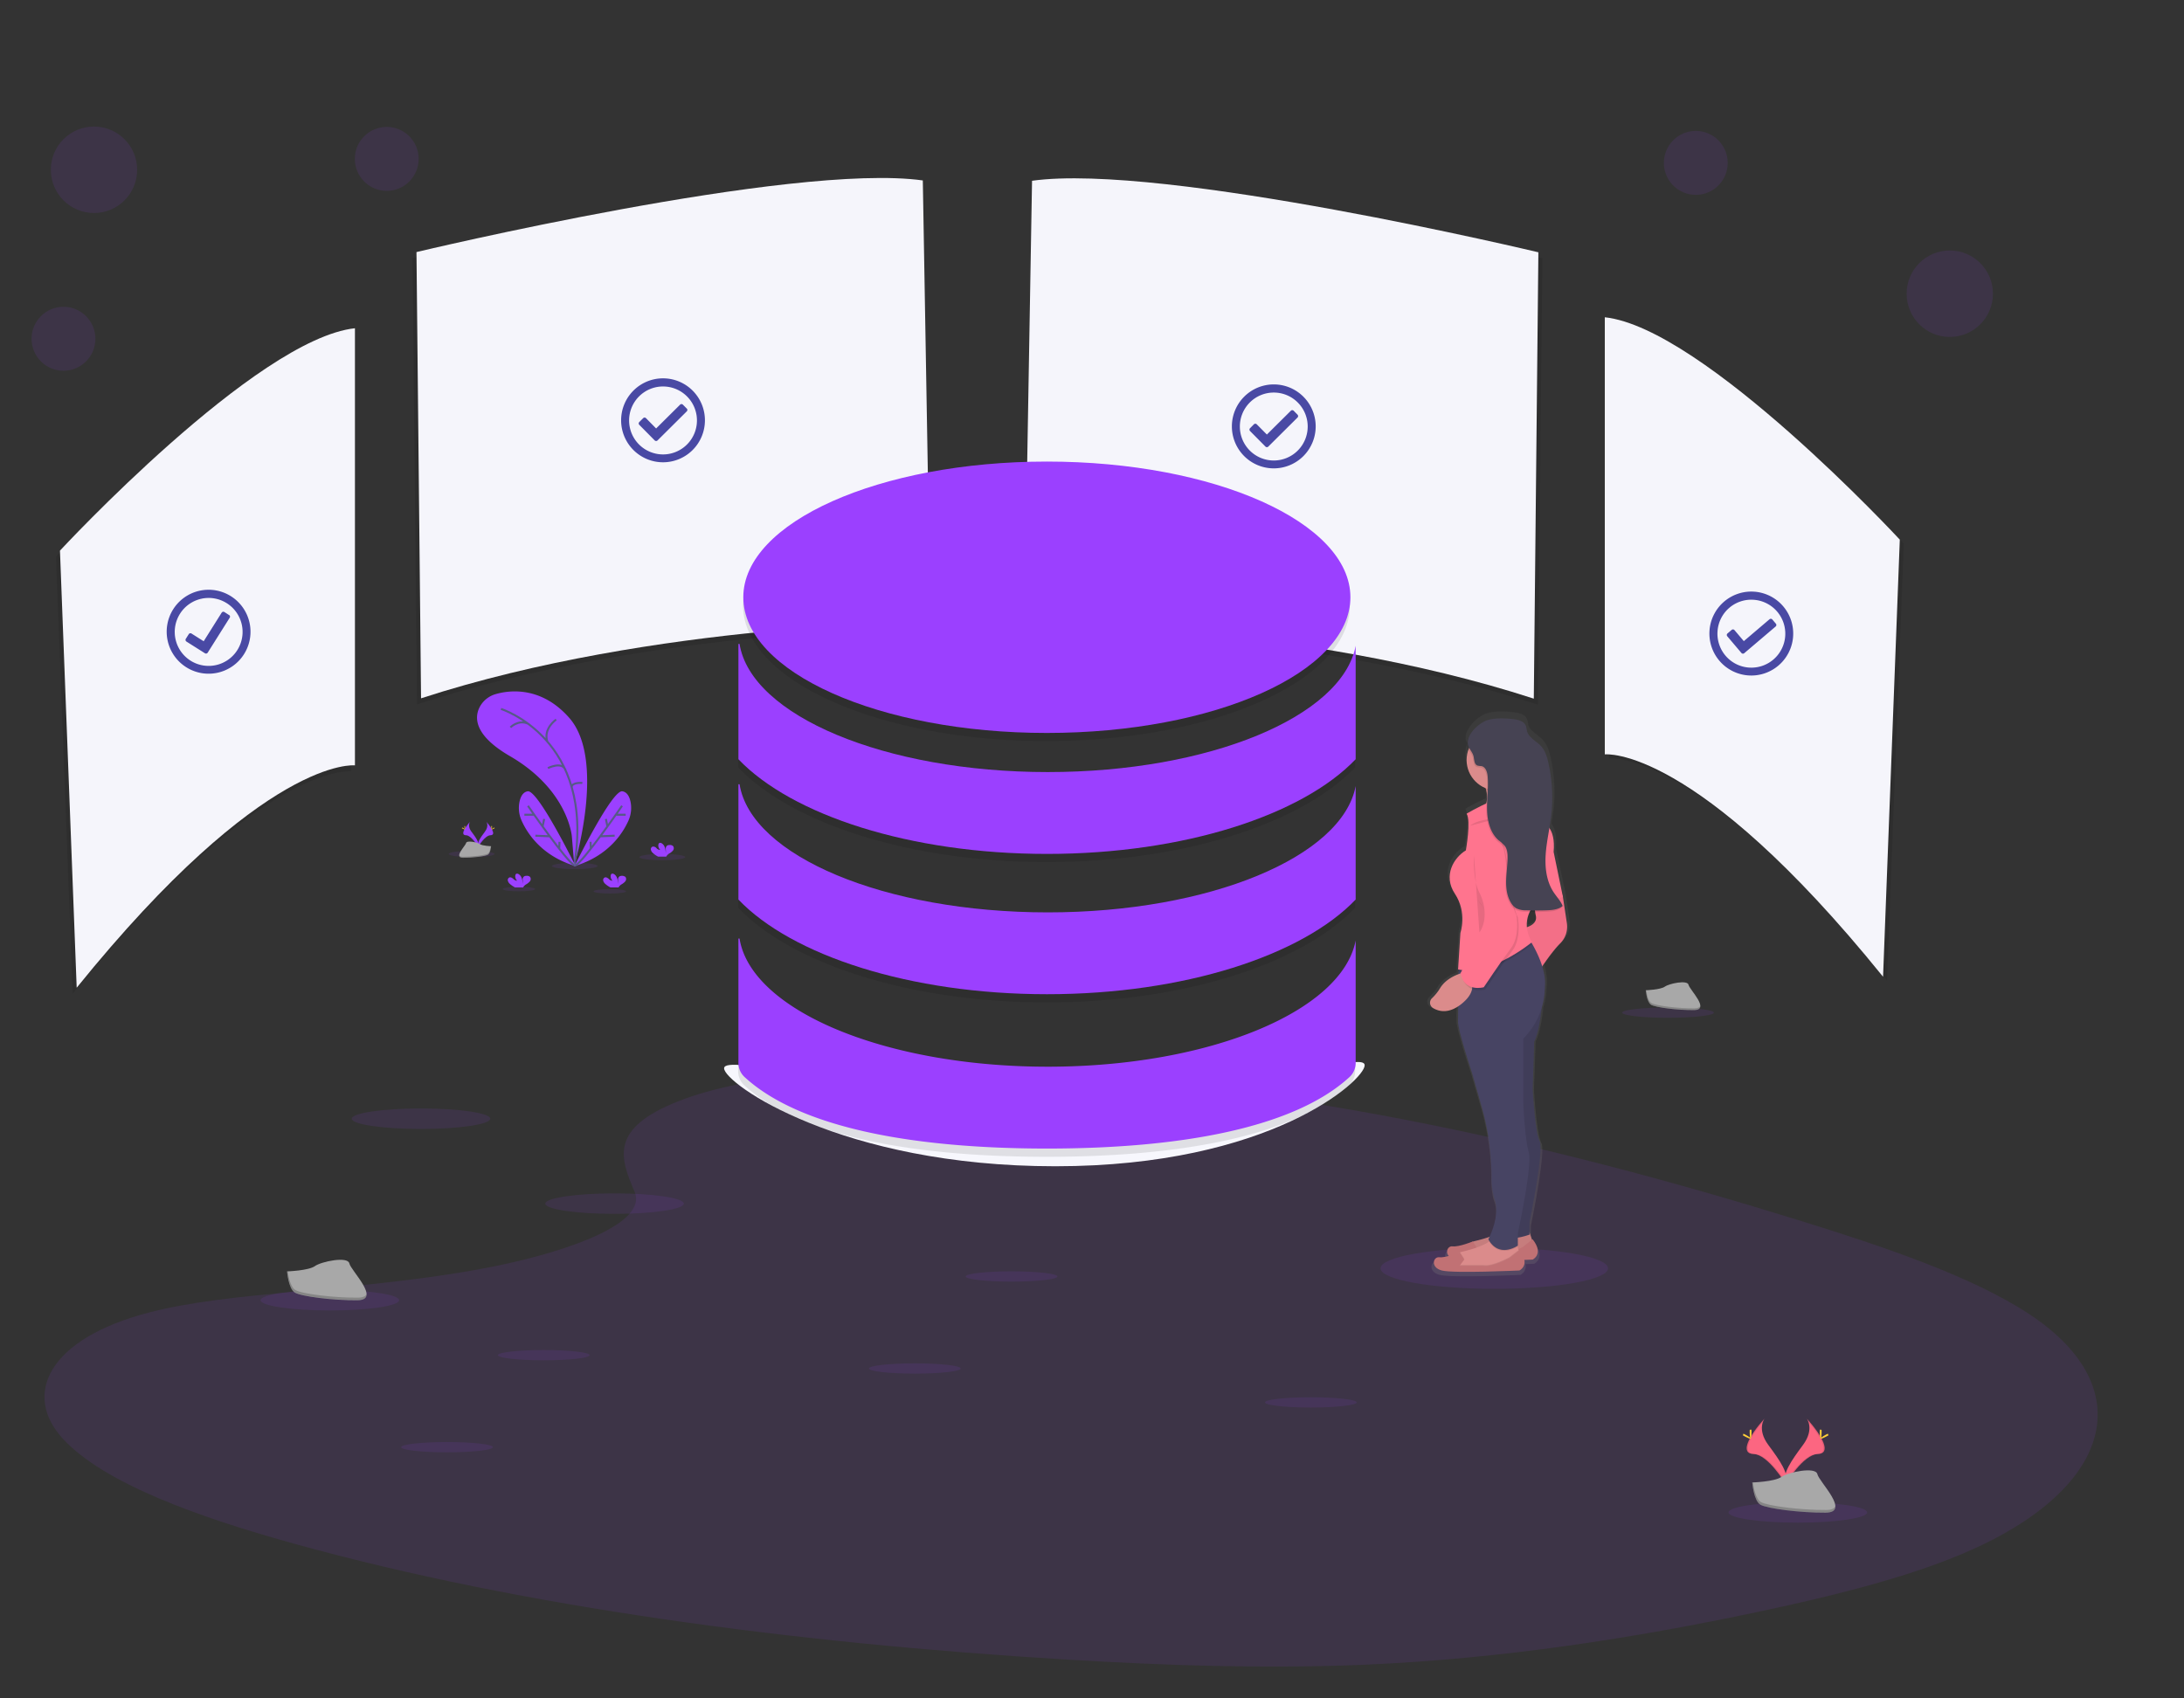 <svg xmlns="http://www.w3.org/2000/svg" data-name="Layer 1" width="450" height="350"><rect width="100%" height="100%" fill="#333333" stroke="none"/><defs><linearGradient id="a" x1="1958.6" y1="638.33" x2="1958.6" y2="355.69" gradientTransform="matrix(-.411 0 0 .412 1114.057 .093)" gradientUnits="userSpaceOnUse"><stop offset="0" stop-color="gray" stop-opacity=".25"/><stop offset=".54" stop-color="gray" stop-opacity=".12"/><stop offset="1" stop-color="gray" stop-opacity=".1"/></linearGradient></defs><path d="M139.783 226.934c14.354-5.656 36.885-6.809 57.394-6.356 64.42 1.413 122.57 15.158 172.866 30.707 18.21 5.63 36.137 11.698 47.957 19.45 24.061 15.78 16.924 37.64-16.532 50.639-11.385 4.423-25.183 7.826-39.352 10.816-25.196 5.346-52.365 9.634-80.957 10.87-20.385.869-41.025.16-61.29-1.055-56.63-3.406-112.21-10.89-158.797-23.754-20.435-5.63-39.693-12.633-48.106-21.748-8.412-9.115-3.034-20.656 17.832-26.052 8.635-2.229 18.946-3.238 29.048-4.181 14.868-1.392 29.974-2.768 43.39-5.598 13.86-2.924 30.27-8.58 27.527-15.05-2.957-6.945-5.317-13.041 9.02-18.688z" opacity=".1" fill="#9b40ff"/><path d="M213.47 38.49l-1.567 91.03s56.706 0 104.951 15.693l.942-91.985S240.412 34.725 213.469 38.49z" opacity=".1"/><path d="M212.647 37.254l-1.567 91.03s56.707 0 104.952 15.693l.942-91.985S239.59 33.49 212.647 37.254z" fill="#f5f5fb"/><path d="M189.318 38.42l1.566 91.03s-56.706 0-104.951 15.693l-.942-91.96s77.384-18.528 104.327-14.763z" opacity=".1"/><path d="M190.14 37.184l1.567 91.03s-56.707 0-104.952 15.693l-.942-91.96S163.197 33.42 190.14 37.184z" fill="#f5f5fb"/><path d="M331.483 66.207v90.077s18.502-2.195 57.332 45.824l3.45-90.078s-40.417-43.624-60.782-45.823z" opacity=".1"/><path d="M330.661 65.383v90.078s18.502-2.196 57.332 45.823l3.45-90.078s-40.417-43.624-60.782-45.823z" fill="#f5f5fb"/><path d="M72.311 68.88v90.082s-18.502-2.196-57.332 45.823l-3.445-90.077S51.947 71.084 72.311 68.88z" opacity=".1"/><path d="M73.133 67.644v90.082s-18.502-2.195-57.331 45.824l-3.446-90.078S52.77 69.848 73.133 67.644z" fill="#f5f5fb"/><path d="M281.178 219.54c0 3.068-19.451 20.8-63.729 20.8-44.277 0-68.252-17.114-68.252-20.183 0-3.068 24.797 4.531 69.075 4.531 44.277 0 62.906-8.221 62.906-5.148z" fill="#f7f7fd"/><ellipse cx="136.472" cy="176.628" rx="4.712" ry=".647" opacity=".1" fill="#9b40ff"/><ellipse cx="118.426" cy="178.461" rx="4.712" ry=".647" opacity=".1" fill="#9b40ff"/><ellipse cx="97.178" cy="175.981" rx="4.712" ry=".647" opacity=".1" fill="#9b40ff"/><ellipse cx="125.65" cy="183.68" rx="3.347" ry=".461" opacity=".1" fill="#9b40ff"/><ellipse cx="106.922" cy="183.218" rx="3.347" ry=".461" opacity=".1" fill="#9b40ff"/><path d="M118.328 178.317s6.603-21.695-1.036-30.382c-5.715-6.5-12.212-5.737-15.09-4.914a5.37 5.38 0 0 0-3.466 2.884c-1.015 2.195-.822 5.766 6.34 9.918 12.002 6.961 12.746 16.513 12.746 16.513z" fill="#9b40ff"/><path d="M103.222 146.094s19.472 6.1 15.106 32.223M114.594 148.281s-2.68 1.809-1.83 4.531M105.175 149.892s1.644-1.672 3.63-.75M112.892 158.29s2.878-1.462 3.623.371M119.993 161.343s-2.163-.173-2.2.86" stroke-miterlimit="10" fill="none" stroke="#565987" stroke-width=".412"/><path d="M118.595 178.49s-7.738-15.768-9.868-15.422c-1.007.165-1.472 1.158-1.686 2.159a6.332 6.343 0 0 0 .412 3.839c1.114 2.52 4.062 7.32 11.142 9.424z" fill="#9b40ff"/><path d="M108.78 166.059s8.121 11.797 9.692 12.316M108.045 167.9h1.895M110.314 172.217l2.969.127M112.123 168.765l-.324 1.549M115.281 173.481l-.058 1.409" stroke-miterlimit="10" fill="none" stroke="#565987" stroke-width=".412"/><path d="M118.365 178.49s7.734-15.768 9.867-15.422c1.012.165 1.476 1.158 1.686 2.159a6.36 6.372 0 0 1-.411 3.839c-1.114 2.52-4.062 7.32-11.142 9.424z" fill="#9b40ff"/><path d="M128.167 166.059s-8.12 11.797-9.687 12.316M128.915 167.9h-1.895M126.645 172.217l-2.972.127M124.836 168.765l.325 1.549M121.679 173.481l.057 1.409" stroke-miterlimit="10" fill="none" stroke="#565987" stroke-width=".412"/><path d="M105.08 182.172a1.34 1.343 0 0 1-.44-.667.584.585 0 0 1 .309-.676c.28-.11.584.087.822.285a1.085 1.087 0 0 0 .79.383 1.209 1.211 0 0 1-.375-1.129.518.519 0 0 1 .107-.23c.156-.17.44-.095.63.037.595.411.76 1.235.764 1.964a3.52 3.526 0 0 0 0-.824.822.824 0 0 1 .304-.716.93.93 0 0 1 .46-.111.962.964 0 0 1 .753.214.757.758 0 0 1-.029.927 2.94 2.945 0 0 1-.777.621 1.673 1.676 0 0 0-.555.532.386.387 0 0 0-.04.095h-1.687a4.893 4.902 0 0 1-1.036-.705zM134.56 175.82a1.332 1.335 0 0 1-.44-.662.588.589 0 0 1 .309-.68.863.865 0 0 1 .822.288 1.065 1.067 0 0 0 .79.38 1.205 1.207 0 0 1-.375-1.13.46.461 0 0 1 .107-.226c.156-.169.44-.099.63.033.595.412.76 1.236.764 1.969a3.552 3.559 0 0 0 0-.824.822.824 0 0 1 .304-.717.884.886 0 0 1 .46-.107.946.947 0 0 1 .753.214.748.75 0 0 1-.029.923 2.94 2.945 0 0 1-.777.622 1.715 1.718 0 0 0-.555.531.386.387 0 0 0-.041.095h-1.686a4.745 4.753 0 0 1-1.036-.708zM124.734 182.172a1.34 1.343 0 0 1-.44-.667.588.589 0 0 1 .308-.676c.284-.11.584.087.822.285a1.09 1.092 0 0 0 .79.383 1.205 1.207 0 0 1-.37-1.129.469.47 0 0 1 .102-.23c.157-.17.44-.095.63.037.596.411.764 1.235.768 1.964a3.77 3.777 0 0 0 0-.824.822.824 0 0 1 .305-.716 1.233 1.236 0 0 1 1.213.103.748.75 0 0 1-.03.927 2.878 2.883 0 0 1-.776.621 1.752 1.755 0 0 0-.555.532.658.659 0 0 0-.042.095h-1.681a4.815 4.823 0 0 1-1.045-.705zM96.857 169.338s-.629.823.292 2.059c.921 1.236 1.686 2.302 1.377 3.081 0 0-1.393-2.319-2.524-2.352-1.13-.033-.378-1.396.855-2.789z" fill="#9b40ff"/><path d="M96.857 169.338a.97.972 0 0 0-.127.259c-1.106 1.297-1.694 2.513-.634 2.541.991.03 2.18 1.805 2.467 2.25a.752.754 0 0 1-.032.102s-1.394-2.319-2.525-2.352c-1.13-.032-.382-1.408.851-2.8z" opacity=".1"/><path d="M95.698 170.388c0 .292.033.527.074.527.04 0 .07-.235.07-.527 0-.293-.037-.153-.079-.153-.04 0-.065-.135-.065.153z" fill="#ffd037"/><path d="M95.295 170.738c.255.14.477.222.497.185.02-.037-.172-.177-.41-.313-.24-.136-.157-.04-.174 0-.016.041-.168.008.087.128z" fill="#ffd037"/><path d="M100.204 169.338s.633.823-.292 2.059c-.925 1.236-1.682 2.302-1.373 3.081 0 0 1.39-2.319 2.524-2.352 1.135-.033.387-1.396-.86-2.789z" fill="#9b40ff"/><path d="M100.204 169.338a.97.972 0 0 1 .127.259c1.106 1.297 1.694 2.513.634 2.541-.991.03-2.175 1.805-2.467 2.25a.752.754 0 0 0 .033.102s1.39-2.319 2.524-2.352c1.135-.032.395-1.408-.851-2.8z" opacity=".1"/><path d="M101.38 170.388c0 .292-.029.527-.07.527-.041 0-.074-.235-.074-.527 0-.293.041-.153.082-.153s.062-.135.062.153z" fill="#ffd037"/><path d="M101.791 170.738c-.255.14-.477.222-.493.185-.017-.037.168-.177.41-.313.243-.136.157-.04.178 0 .02.041.148.008-.095.128z" fill="#ffd037"/><path d="M101.178 174.383s-1.768-.053-2.298-.432c-.53-.38-2.714-.824-2.845-.227-.132.597-2.652 3.028-.662 3.044 1.99.017 4.63-.313 5.16-.634.53-.321.645-1.75.645-1.75z" fill="#a8a8a8"/><path d="M95.34 176.554c1.99 0 4.63-.309 5.16-.634.411-.248.563-1.133.617-1.54h.061s-.115 1.424-.645 1.75c-.53.325-3.166.65-5.16.634-.572 0-.773-.21-.76-.515.077.19.3.3.727.305z" opacity=".2"/><ellipse cx="86.747" cy="230.541" rx="14.275" ry="2.113" opacity=".1" fill="#9b40ff"/><ellipse cx="126.621" cy="248.039" rx="14.275" ry="2.113" opacity=".1" fill="#9b40ff"/><ellipse cx="67.965" cy="267.946" rx="14.275" ry="2.113" opacity=".1" fill="#9b40ff"/><ellipse cx="370.432" cy="311.673" rx="14.275" ry="2.113" opacity=".1" fill="#9b40ff"/><ellipse cx="208.416" cy="263.052" rx="9.452" ry="1.059" opacity=".1" fill="#9b40ff"/><ellipse cx="343.686" cy="208.682" rx="9.452" ry="1.059" opacity=".1" fill="#9b40ff"/><ellipse cx="270.085" cy="289.002" rx="9.452" ry="1.059" opacity=".1" fill="#9b40ff"/><ellipse cx="188.496" cy="282.016" rx="9.452" ry="1.059" opacity=".1" fill="#9b40ff"/><ellipse cx="112.033" cy="279.269" rx="9.452" ry="1.059" opacity=".1" fill="#9b40ff"/><ellipse cx="92.108" cy="298.232" rx="9.452" ry="1.059" opacity=".1" fill="#9b40ff"/><g transform="matrix(.411 0 0 .412 6.501 26.08)" opacity=".1"><ellipse cx="508.8" cy="239.5" rx="152.12" ry="67.89"/><path d="M663.56 263.77c-6.73 35.4-73.23 63.19-154.29 63.19-81.77 0-148.73-28.28-154.47-64.11h-.57v57.69c26.74 27.94 85.94 47.37 154.66 47.37s127.92-19.43 154.67-47.37z"/><path d="M663.56 333.97c-6.73 35.39-73.23 63.19-154.29 63.19-81.77 0-148.73-28.28-154.47-64.12h-.57v57.7c26.74 27.94 85.94 47.36 154.66 47.36s127.92-19.42 154.67-47.36z"/><path d="M663.56 411.18c-6.73 35.4-73.23 63.19-154.29 63.19-81.77 0-148.73-28.27-154.47-64.11h-.57v62.22a9.59 9.59 0 0 0 3.08 7.06c28 25.71 85.39 35.78 151.58 35.78 66.19 0 123.55-10.07 151.59-35.78a9.59 9.59 0 0 0 3.08-7.06z"/></g><ellipse cx="215.698" cy="123.081" rx="62.545" ry="27.964" fill="#9b40ff"/><path d="M279.328 133.078c-2.767 14.581-30.109 26.028-63.437 26.028-33.62 0-61.151-11.648-63.511-26.407h-.235v23.763c10.995 11.508 35.335 19.511 63.59 19.511 28.254 0 52.595-8.003 63.593-19.511z" fill="#9b40ff"/><path d="M279.328 161.993c-2.767 14.577-30.109 26.028-63.437 26.028-33.62 0-61.151-11.648-63.511-26.41h-.235v23.766c10.995 11.508 35.335 19.507 63.59 19.507 28.254 0 52.595-7.999 63.593-19.507z" fill="#9b40ff"/><path d="M279.328 193.796c-2.767 14.581-30.109 26.028-63.437 26.028-33.62 0-61.151-11.645-63.511-26.407h-.235v25.628a3.943 3.95 0 0 0 1.267 2.908c11.512 10.59 35.108 14.738 62.323 14.738 27.214 0 50.798-4.148 62.327-14.738a3.943 3.95 0 0 0 1.266-2.908z" fill="#9b40ff"/><ellipse cx="307.891" cy="261.376" rx="23.436" ry="4.226" opacity=".1" fill="#9b40ff"/><path d="M294.734 207.529c1.184.7 3.043 1.157 5.382-.35l-.02 3.34c.164 2.29 2.993 10.64 2.993 10.64l1.994 6.866a53.48 53.575 0 0 1 2.191 14.943c0 1.673.157 3.403.638 4.704 1.065 2.883-.411 6.59-1.057 7.958a32.934 32.993 0 0 1-3.29.927 2.397 2.401 0 0 0-.291.09v-.02s-2.993 1.19-4.325 1.025c-.991-.12-1.612 1.12-.823 2.031a6.118 6.129 0 0 1-1.99.264c-1.332-.165-1.998 2.125.498 2.78 2.495.655 16.635 0 16.635 0a2.002 2.006 0 0 0 1.06-2.216l1.769-.074s2.496-1.145 0-4.255l-.136.099-.53-1.574v-2.121s3.162-15.24 2.162-17.024c-.999-1.783-1.529-10.985-1.529-10.985l.35-9.968c.9-1.862 1.36-4.786 1.595-7.072a14.802 14.828 0 0 0 .637-3.353c.041-.54.074-1.1.095-1.685a11.212 11.232 0 0 0-.609-3.773 37.851 37.92 0 0 1 3.77-4.737 4.86 4.869 0 0 0 1.501-4.254l-.822-5.565-1.998-9.474c.25-2.632-.296-4.148-.905-5.004.144-.853.28-1.702.382-2.558a32.728 32.787 0 0 0-.583-11.122c-.288-1.268-.683-2.574-1.575-3.538-1.007-1.095-2.644-1.759-3.022-3.188a8.494 8.51 0 0 0-.23-1.079c-.366-.935-1.518-1.277-2.529-1.4-1.8-.219-4.403-.383-6.134.325a7.438 7.451 0 0 0-3.553 3.303 2.833 2.838 0 0 0-.41 2.04 2.714 2.719 0 0 0 .283.7 6.328 6.34 0 0 0 3.675 8.114c.042.128.079.251.107.37a6.336 6.347 0 0 1 .165.894c-.033.577-.07 1.158-.095 1.739l-.061.234a43.225 43.303 0 0 0-4.182 2.134c.995 1.475-.168 7.694-.168 7.694-2.496 1.47-4.988 5.235-2.328 9.165 2.66 3.93 1.164 8.18 1.164 8.18l-.411 6.401-.082 1.281h.028l-.028.486h.07v.523c-1.168.433-2.879 1.298-3.894 2.904a10.254 10.273 0 0 1-1.74 2.138 1.283 1.285 0 0 0 .206 2.096zm20.085-17.004a6.073 6.084 0 0 1 .592-3.22h1.176a7.635 7.649 0 0 0 .144.774c.337 1.462-1.011 2.15-1.912 2.446z" fill="url(#a)"/><path d="M315.148 253.958l.642 1.923-2.08 2.084-6.884 1.623-4.962-.482.32-1.763a2.126 2.13 0 0 1 1.575-1.557c2.056-.477 5.929-1.573 6.747-3.093z" fill="#db8b8b"/><path d="M315.148 253.958l.642 1.923-2.08 2.084-6.884 1.623-4.962-.482.32-1.763a2.126 2.13 0 0 1 1.575-1.557c2.056-.477 5.929-1.573 6.747-3.093z" opacity=".1"/><path d="M303.463 258.608l.962-1.281-.962-1.487s-2.878 1.166-4.16 1.005c-1.284-.16-1.92 2.084.48 2.727 2.401.642 16.007 0 16.007 0s2.4-1.125 0-4.173l-2.08 1.607s-3.525 1.923-5.284 1.602z" fill="#c17174"/><path d="M299.146 261.335l4.963.482 6.882-1.607 2.08-2.084-.168-.507-.238-.716-.235-.7-4.65-1.282a2.878 2.883 0 0 1-.941.944c-1.51 1.034-4.215 1.78-5.806 2.15a1.57 1.573 0 0 0-.197.062 2.056 2.06 0 0 0-.823.498 2.097 2.1 0 0 0-.567.997z" fill="#db8b8b"/><path d="M299.146 261.335l4.963.482 6.882-1.607 2.08-2.084-.168-.507-1.912 1.47s-3.523 1.924-5.283 1.603h-4.967l.962-1.28-.863-1.335a2.056 2.06 0 0 0-.822.498 2.097 2.1 0 0 0-.568.997z" opacity=".1"/><path d="M300.741 260.853l.962-1.281-.962-1.487s-2.878 1.166-4.16 1.005c-1.283-.16-1.92 2.084.48 2.727 2.402.642 16.007 0 16.007 0s2.4-1.125 0-4.169l-2.08 1.603s-3.524 1.923-5.284 1.602z" fill="#c17174"/><path d="M304.742 167.846s7.684.824 6.578-2.405a5.72 5.73 0 0 1-.238-2.834 7.787 7.801 0 0 1 1.357-3.258l-7.204 1.12a8.988 9.004 0 0 1 .979 2.32c.843 3.402-1.472 5.057-1.472 5.057z" fill="#db8b8b"/><path d="M317.87 204.394s-.16 6.895-1.76 10.265l-.32 9.782s.476 8.98 1.439 10.742c.962 1.763-2.08 16.678-2.08 16.678v2.566s-5.124 1.924-6.58-.321l1.44-19.083-.642-26.456z" fill="#474463"/><path d="M317.87 204.394s-.16 6.895-1.76 10.265l-.32 9.782s.476 8.98 1.439 10.742c.962 1.763-2.08 16.678-2.08 16.678v2.566s-5.124 1.924-6.58-.321l1.44-19.083-.642-26.456z" opacity=".1"/><path d="M321.069 182.28l.962 2.565.822 5.45a4.831 4.84 0 0 1-1.443 4.172c-1.92 1.924-4.482 5.932-4.482 5.932l-3.038-9.14s3.038-.482 2.557-2.566c-.48-2.085-.316-5.932-.316-5.932z" fill="#ff748e"/><path d="M321.106 182.242l.958 2.566.822 5.454a4.81 4.82 0 0 1-1.439 4.168c-1.924 1.924-4.482 5.936-4.482 5.936l-3.063-9.153s3.043-.482 2.562-2.566c-.481-2.084-.32-5.935-.32-5.935z" opacity=".05"/><path d="M306.843 255.881c2.056 3.238 5.25 1.4 5.818 1.038l-.235-.7-4.646-1.298a2.878 2.883 0 0 1-.937.96z" opacity=".1"/><path d="M300.42 210.663c.16 2.245 2.879 10.421 2.879 10.421l1.92 6.73a53.61 53.707 0 0 1 2.109 14.64 14.271 14.297 0 0 0 .613 4.608c1.282 3.53-1.28 8.337-1.28 8.337 2.242 4.012 6.082 1.285 6.082 1.285v-2.566s3.042-13.95 2.24-16.677c-.801-2.727-1.118-10.1-1.118-10.1v-13.313a15.077 15.104 0 0 0 4.391-9.572c.037-.527.07-1.08.09-1.648.128-3.616-2.343-7.859-3.288-9.37-.23-.367-.379-.573-.379-.573l-14.131 5.618h-.033V200.25z" fill="#474463"/><path d="M305.223 160.47a8.988 9.004 0 0 1 .978 2.318 6.258 6.27 0 0 0 4.868-.18 7.787 7.801 0 0 1 1.357-3.259z" opacity=".1"/><ellipse cx="308.426" cy="156.622" rx="6.241" ry="6.253" fill="#db8b8b"/><path d="M300.42 200.238h.07c6.71 1.384 15.14-5.622 15.14-5.622a8.35 8.366 0 0 1-.585-1.195c-.23-.366-.378-.572-.378-.572l-14.131 5.618-.037.56z" opacity=".1"/><path d="M302.184 167.686s8.964-5.454 11.842-3.209l4.004 5.132s2.562.804 2.085 5.952l1.92 9.3-5.756 1.443s-3.36 3.208-.637 7.859c0 0-8.487 7.055-15.213 5.61l.48-7.534s1.44-4.173-1.118-8.02c-2.557-3.847-.16-7.537 2.241-8.979-.008-.017 1.11-6.113.152-7.554z" fill="#ff748e"/><path d="M301.703 200.399s-3.363.642-4.962 3.208a9.991 10.01 0 0 1-1.678 2.097 1.266 1.269 0 0 0 .202 2.026c1.27.767 3.338 1.236 5.957-.918 4.502-3.687.481-6.413.481-6.413z" fill="#db8b8b"/><path d="M306.666 170.734s3.199-.321 4 8.015c.802 8.337 2.081 10.265 2.081 10.265s.802 4.329-1.122 6.895c-1.925 2.566-5.6 8.02-5.6 8.02s-4.001 1.12-4.803-2.884l4.963-9.3s.798-3.209-1.123-5.454c-1.92-2.245-3.359-17.164 1.604-15.557z" opacity=".1"/><path d="M306.345 170.252s3.2-.321 4 8.02c.803 8.34 2.081 10.26 2.081 10.26s.823 4.329-1.118 6.895c-1.94 2.566-5.584 8.02-5.584 8.02s-4 1.12-4.802-2.884l4.963-9.3s.802-3.209-1.123-5.454c-1.924-2.245-3.38-17.16 1.583-15.557z" fill="#ff748e"/><path d="M303.702 176.266s-.317 4.971 1.122 7.698c1.44 2.727 1.44 6.253 0 8.176M302.904 170.17s1.279-1.281 4.963-1.442c3.684-.16 5.279-1.281 5.279-1.281" opacity=".1"/><path d="M311.805 148.54c.975.12 2.085.454 2.434 1.368a9.103 9.12 0 0 1 .227 1.059c.361 1.4 1.936 2.06 2.906 3.122.856.947 1.234 2.224 1.514 3.472a32.551 32.61 0 0 1 .563 10.895c-.313 2.657-.954 5.276-1.13 7.946-.178 2.669.147 5.482 1.603 7.727.629.964 1.455 1.812 1.9 2.883-.918.746-2.184.853-3.368.894q-2.056.07-4.132 0a4.387 4.395 0 0 1-2.097-.44 3.232 3.238 0 0 1-1.102-1.183c-.79-1.339-.987-2.95-.954-4.502.033-1.553.28-3.098.308-4.655a4.038 4.045 0 0 0-.538-2.438 7.84 7.855 0 0 0-1.34-1.236c-1.715-1.524-2.303-3.962-2.36-6.256-.058-2.295.32-4.589.127-6.875-.074-.894-.411-1.969-1.287-2.142a4.679 4.687 0 0 1-.822-.107c-.703-.272-.634-1.264-.823-1.993-.226-.824-.925-1.454-1.122-2.278-.46-1.94 2.006-4.26 3.622-4.943 1.616-.684 4.14-.531 5.871-.317z" opacity=".1"/><path d="M311.966 148.22c.974.119 2.084.453 2.434 1.371a8.856 8.872 0 0 1 .226 1.055c.362 1.4 1.937 2.06 2.907 3.122.855.947 1.233 2.224 1.513 3.472a32.551 32.61 0 0 1 .56 10.907c-.31 2.657-.95 5.277-1.127 7.95-.177 2.673.148 5.478 1.603 7.723.63.968 1.456 1.812 1.9 2.883-.917.75-2.184.853-3.368.894q-2.056.066-4.132 0a4.383 4.39 0 0 1-2.097-.437 3.244 3.25 0 0 1-1.102-1.186c-.79-1.339-.986-2.95-.954-4.502.033-1.553.28-3.097.309-4.65 0-.849-.05-1.747-.539-2.439a7.701 7.715 0 0 0-1.34-1.235c-1.715-1.524-2.303-3.963-2.36-6.257-.058-2.294.32-4.589.127-6.875-.074-.894-.41-1.969-1.287-2.142a4.679 4.687 0 0 1-.822-.107c-.703-.272-.633-1.264-.822-1.993-.226-.824-.925-1.45-1.123-2.278-.46-1.94 2.007-4.26 3.622-4.943 1.616-.684 4.153-.548 5.872-.333z" fill="#464353"/><path d="M59.146 262.002s4.407-.136 5.731-1.083c1.324-.948 6.776-2.08 7.105-.56.33 1.52 6.62 7.554 1.645 7.595-4.975.041-11.554-.779-12.882-1.586-1.328-.807-1.6-4.366-1.6-4.366z" fill="#a8a8a8"/><path d="M73.717 267.414c-4.97.042-11.553-.774-12.877-1.581-1.007-.618-1.41-2.826-1.546-3.847h-.148s.28 3.558 1.603 4.366c1.324.807 7.907 1.622 12.882 1.585 1.435 0 1.928-.523 1.904-1.28-.202.473-.749.757-1.818.757z" opacity=".2"/><path d="M339.098 204.069s3.022-.095 3.935-.746c.913-.65 4.65-1.425 4.876-.383.226 1.042 4.547 5.186 1.13 5.215-3.416.029-7.93-.536-8.84-1.088-.908-.552-1.101-2.998-1.101-2.998z" fill="#a8a8a8"/><path d="M349.101 207.792c-3.412.025-7.93-.535-8.84-1.087-.694-.412-.97-1.94-1.06-2.64h-.103s.193 2.442 1.102 2.998 5.427 1.112 8.84 1.088c.987 0 1.328-.359 1.307-.882-.135.321-.51.515-1.246.523z" opacity=".2"/><ellipse cx="19.367" cy="34.989" rx="8.893" ry="8.909" opacity=".1" fill="#9b40ff"/><ellipse cx="401.742" cy="60.527" rx="8.893" ry="8.909" opacity=".1" fill="#9b40ff"/><ellipse cx="13.08" cy="69.815" rx="6.578" ry="6.59" opacity=".1" fill="#9b40ff"/><ellipse cx="79.687" cy="32.744" rx="6.578" ry="6.59" opacity=".1" fill="#9b40ff"/><ellipse cx="349.406" cy="33.568" rx="6.578" ry="6.59" opacity=".1" fill="#9b40ff"/><path d="M372.274 292.33s1.645 2.158-.76 5.416c-2.406 3.259-4.392 6.006-3.59 8.037 0 0 3.63-6.047 6.579-6.134 2.948-.086 1.02-3.678-2.229-7.319z" fill="#fc6681"/><path d="M372.274 292.33a2.64 2.644 0 0 1 .333.68c2.878 3.394 4.424 6.561 1.645 6.64-2.582.074-5.678 4.7-6.422 5.869a2.216 2.22 0 0 0 .09.264s3.63-6.047 6.578-6.134c2.948-.086 1.024-3.678-2.224-7.319z" opacity=".1"/><path d="M375.333 295.081c0 .758-.086 1.376-.189 1.376-.103 0-.19-.618-.19-1.376 0-.757.108-.411.21-.411.103 0 .17-.35.17.411z" fill="#ffd037"/><path d="M376.386 295.988c-.666.362-1.234.58-1.3.49-.065-.09.453-.462 1.115-.824.662-.362.41-.099.456 0 .045.099.395-.029-.271.334z" fill="#ffd037"/><path d="M363.574 292.33s-1.644 2.158.76 5.416c2.406 3.259 4.392 6.006 3.59 8.037 0 0-3.634-6.047-6.578-6.134-2.944-.086-1.024-3.678 2.228-7.319z" fill="#fc6681"/><path d="M363.574 292.33a2.718 2.723 0 0 0-.337.68c-2.878 3.394-4.42 6.561-1.645 6.64 2.582.074 5.683 4.7 6.423 5.869a3.29 3.29 0 0 1-.087.264s-3.634-6.047-6.578-6.134c-2.944-.086-1.028-3.678 2.224-7.319z" opacity=".1"/><path d="M360.511 295.081c0 .758.086 1.376.193 1.376.107 0 .19-.618.19-1.376 0-.757-.108-.411-.214-.411-.107 0-.169-.35-.169.411z" fill="#ffd037"/><path d="M359.463 295.988c.666.362 1.233.58 1.295.49.061-.09-.448-.462-1.115-.824-.666-.362-.41-.099-.452 0-.041.099-.395-.029.272.334z" fill="#ffd037"/><path d="M361.037 305.502s4.605-.144 5.99-1.132c1.386-.989 7.085-2.171 7.43-.585.346 1.586 6.916 7.896 1.72 7.937-5.198.041-12.08-.824-13.462-1.647-1.382-.824-1.678-4.573-1.678-4.573z" fill="#a8a8a8"/><path d="M376.27 311.17c-5.2.041-12.08-.824-13.465-1.647-1.052-.643-1.476-2.954-1.616-4.02h-.152s.292 3.707 1.678 4.563c1.385.857 8.264 1.697 13.461 1.648 1.5 0 2.019-.548 1.99-1.339-.206.486-.781.787-1.895.795z" opacity=".2"/><path d="M136.612 77.966a8.634 8.65 0 1 0 8.634 8.65 8.634 8.65 0 0 0-8.634-8.65zm0 1.677a6.99 7.002 0 1 1-6.99 7.002 6.99 7.002 0 0 1 6.99-7.002m4.888 4.551l-.785-.795a.411.412 0 0 0-.592 0l-4.934 4.898-2.08-2.117a.411.412 0 0 0-.592 0l-.79.786a.411.412 0 0 0 0 .593l3.166 3.197a.411.412 0 0 0 .592 0l6.015-5.981a.411.412 0 0 0 0-.593zM41.026 121.76a8.634 8.65 0 1 0 10.37 6.49 8.634 8.65 0 0 0-10.37-6.49zm.378 1.647a6.99 7.002 0 1 1-5.225 8.378 6.99 7.002 0 0 1 5.225-8.378m5.785 3.336l-.945-.61a.411.412 0 0 0-.576.132l-3.7 5.882-2.504-1.585a.411.412 0 0 0-.576.131l-.596.948a.411.412 0 0 0 .132.576l3.799 2.402a.411.412 0 0 0 .58-.132l4.522-7.18a.411.412 0 0 0-.127-.576zM262.454 79.219a8.634 8.65 0 1 0 8.635 8.65 8.634 8.65 0 0 0-8.635-8.65zm0 1.676a6.99 7.002 0 1 1-6.99 7.002 6.99 7.002 0 0 1 6.99-7.002m4.889 4.551l-.785-.795a.411.412 0 0 0-.592 0l-4.934 4.898-2.085-2.105a.411.412 0 0 0-.592 0l-.785.795a.411.412 0 0 0 0 .593l3.166 3.197a.411.412 0 0 0 .592 0l6.015-5.981a.411.412 0 0 0 0-.593zM361.514 121.936a8.634 8.65 0 1 0 7.94 9.305 8.634 8.65 0 0 0-7.94-9.305zm-.131 1.669a6.99 7.002 0 1 1-7.492 6.425 6.97 6.982 0 0 1 7.492-6.425m4.522 4.918l-.723-.853a.411.412 0 0 0-.588-.05l-5.292 4.503-1.916-2.262a.411.412 0 0 0-.592-.05l-.85.726a.411.412 0 0 0-.046.589l2.907 3.43a.411.412 0 0 0 .588.05l6.463-5.494a.411.412 0 0 0 .05-.59z" opacity=".7" fill="navy"/></svg>